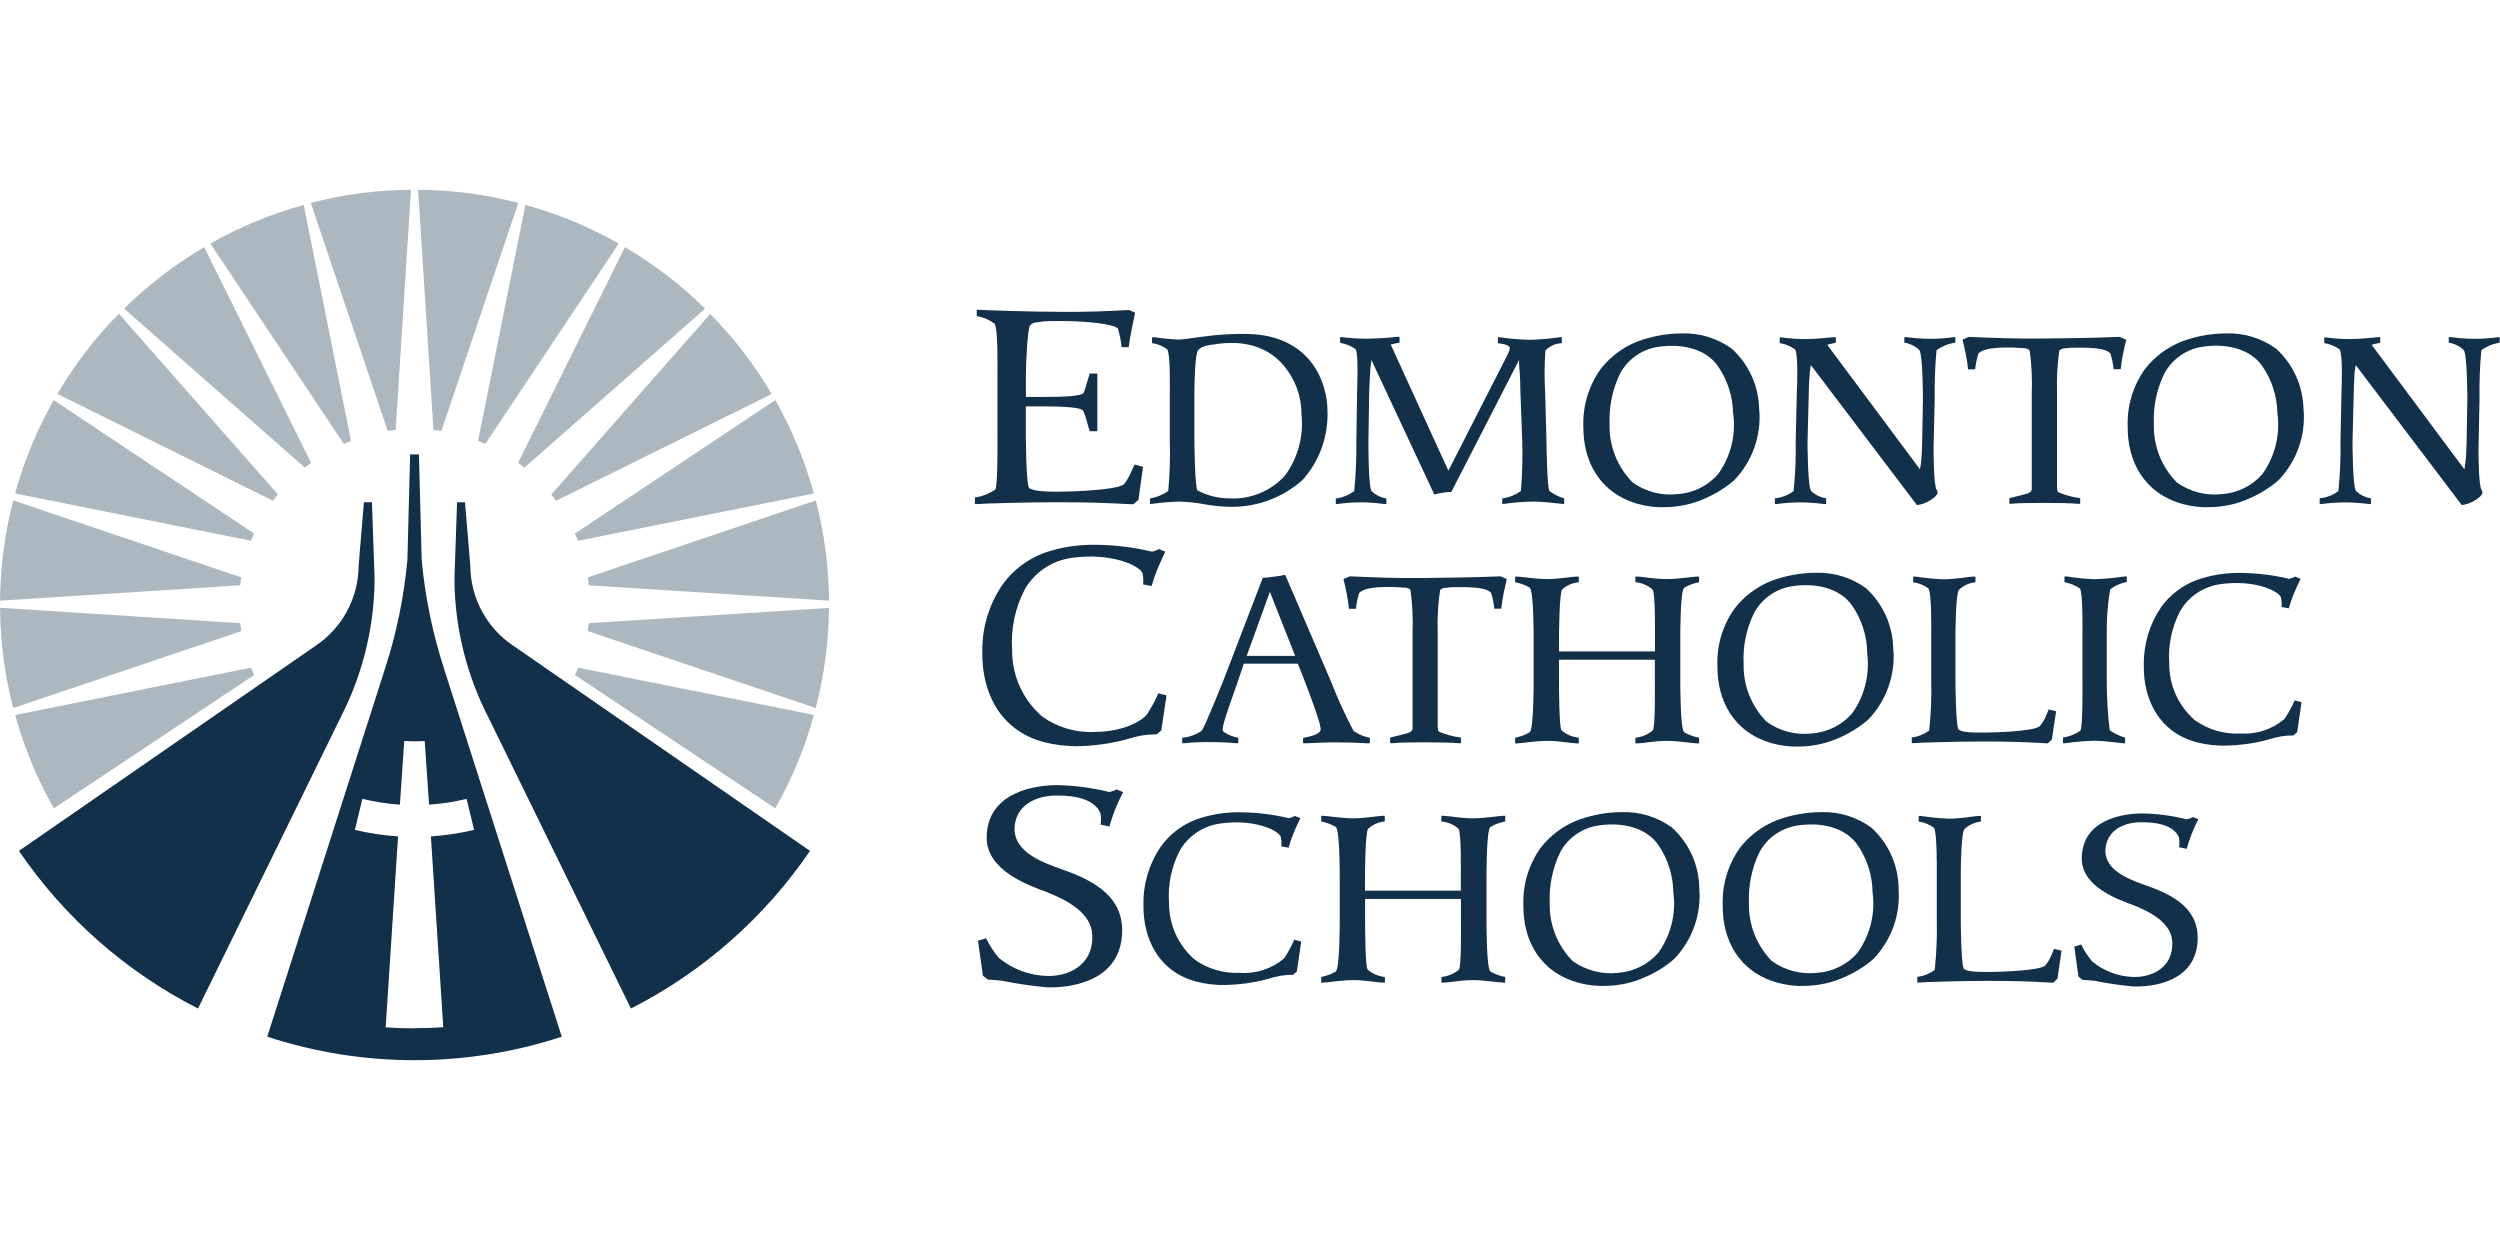 <?xml version="1.0" encoding="UTF-8"?>
<svg id="Layer_1" xmlns="http://www.w3.org/2000/svg" version="1.1" viewBox="0 0 1000 500">
  <!-- Generator: Adobe Illustrator 29.7.1, SVG Export Plug-In . SVG Version: 2.1.1 Build 8)  -->
  <defs>
    <style>
      .st0 {
        fill: #12304a;
      }

      .st1 {
        opacity: .35;
      }
    </style>
  </defs>
  <g id="logo">
    <path id="Path_16" class="st0" d="M457.08,186.68l-3.26-.87-1.35,2.96c-.74,1.74-1.65,3.35-2.79,4.87-3.18,2.74-25.76,3.26-31.12,2.96-1.48-.04-2.92-.22-4.35-.44-.83-.17-1.65-.48-2.44-.83-1.44-.74-1.44-22.63-1.44-22.85v-9.92h7.18c6.22,0,14.97.22,15.8,1.78.35.74.61,1.52.87,2.31l1.7,5.83h3.05v-23.07h-3.05l-2.05,6.79c-.09.35-.22.65-.35.96-1.09,1.48-9.71,1.61-15.93,1.61h-7.18v-9.05c0-3.83.61-18.63,1.7-19.58.61-.7,1.48-1.13,2.44-1.18,1.7-.3,3.39-.48,5.09-.52,14.62-.3,26.24,1.18,27.59,3.05.7,2.44,1.22,4.87,1.48,7.4h2.79c.35-2.74.7-4.44,1.22-7.18.48-2.52.83-4.13,1.35-6.66l-2.44-1.04c-9.84.52-15.45.74-25.42.74-13.49,0-32.12-.65-34.51-.83h-.96v2.52c2.57.44,4.96,1.44,7.05,2.96,1.57,1.7,1.22,18.84,1.22,20.93v21.8c0,.96.26,22.41-.87,23.68-2.44,1.7-5.22,2.79-8.14,3.18v2.65h.96c1.96-.22,19.32-.74,31.6-.74s18.84.22,30.77.83l2.09-1.78,1.83-13.23-.13-.04ZM530.98,164.22c0-10.23-5.92-30.2-32.21-30.64-5.66-.09-11.36.22-16.97,1-2,.17-7.62,1.18-10.23,1.26-3.18-.13-6.35-.44-9.49-.91-.44-.04-.83-.04-1.26,0v2.35c2.18.26,4.27,1.09,6.05,2.44,1.35,1.74,1.04,15.58,1.04,17.32v19.58c.22,6.57,0,13.19-.61,19.76-2.18,1.57-4.66,2.57-7.31,3v2.18c.48,0,1,0,1.48-.09,3.39-.48,6.79-.74,10.23-.83,3.44.09,6.83.44,10.23,1.09,3.48.65,7.01.96,10.53,1,10.53.09,20.67-3.74,28.55-10.71,6.83-7.62,10.4-17.63,9.97-27.85h0v.04ZM520.58,165.66c.96,8.7-1.39,17.5-6.57,24.55-5.66,6.27-13.88,9.62-22.28,9.14-4.44,0-8.79-1.09-12.71-3.18-1.04-.83-1.26-18.32-1.26-19.58v-19.58c0-3.18.22-15.75,1.48-16.93.61-.65,1.35-1.18,2.18-1.44,1.18-.44,2.35-.7,3.57-.78,14.88-2.61,23.63,2.52,28.55,8.44,4.57,5.4,7.09,12.27,7.05,19.41v-.04ZM625.68,201.56v-2.18c-2.09-.65-4.09-1.61-5.83-2.92-1.04-.65-1.26-19.67-1.26-19.85l-.52-19.58c-.35-5.61-.3-11.23.09-16.84,1.74-1.78,4.09-2.83,6.57-2.92v-2.35c-.35-.04-.7-.04-1.04,0-3.87.57-7.83.91-11.75,1-3.96-.09-7.96-.39-11.88-1-.3-.04-.61-.04-.91,0v2.35s2.26.35,2.52.44c.3.09,2.39.52,2.26,1.74-.22.96-.57,1.87-1.04,2.7l-23.54,46.13-23.07-50.48s.96-.26,1.57-.35c.65-.17,1.31-.26,1.96-.35v-2.35h-1.13c-3.79.44-7.62.65-11.45.74-3.48,0-6.96-.22-10.44-.61-.26-.04-.48-.04-.74,0v2.26c2.22.35,4.35,1.22,6.18,2.52,1.26,1.65.61,15.58.61,17.41l-.3,19.58c.09,6.62-.22,13.19-.83,19.76-2.18,1.61-4.7,2.65-7.4,3v2.18c.26.04.48.04.74,0,3.13-.44,6.31-.65,9.49-.65,3,0,6.01.26,8.97.65.35.04.7.04,1.04,0v-2.18c-2.18-.39-4.18-1.35-5.83-2.83-1.44-1.52-1.35-19.58-1.35-19.93l.3-19.93c.13-2.83.3-7.27.52-9.62.13-1.18.39-3,.39-3.09l25.15,53.79c1.18-.35,2.35-.57,3.57-.74,1.04-.17,2.13-.26,3.22-.26l27.11-52.83c0,.44,0,2,.09,3.26.44,3.7.3,6.44.44,9.62l.74,19.76c.17,6.57,0,13.19-.52,19.76-2.22,1.61-4.79,2.65-7.49,3v2.18c.44,0,.52.09.83,0,4.05-.61,8.09-.91,12.19-.91,4.26.09,8.23.65,10.84.91h1-.04ZM703.67,163.96c-.09-9.31-4.05-18.19-10.92-24.46-5.79-4.18-12.8-6.35-19.89-6.14-6.14,0-12.19,1.13-17.93,3.26-5.79,2.31-10.88,6.09-14.71,11.05-4.74,6.66-7.18,14.75-6.88,22.94-.09,13.8,6.35,26.63,21.98,30.99,3.66,1,7.44,1.44,11.27,1.26,5.35-.13,10.66-1.31,15.54-3.53,4.22-1.83,8.09-4.27,11.58-7.27,7.18-7.49,10.84-17.71,10.01-28.07h0l-.04-.04ZM693.27,165.4c1.18,8.57-1,17.28-6.05,24.28-4.09,4.66-9.84,7.53-16.06,7.96-6.44.74-12.88-.91-18.15-4.7-6.09-6.18-9.4-14.54-9.18-23.2-.3-7.01,1.13-13.97,4.18-20.28,2.92-5.44,8.09-9.31,14.19-10.53,10.1-1.83,20.02.44,24.98,7.53,3.83,5.57,5.96,12.14,6.05,18.93h.04ZM782.14,137.06v-2.18h-.74c-3.09.44-6.22.65-9.36.65s-6.18-.26-9.27-.65h-1.04v2.18c2.22.35,4.31,1.35,5.96,2.92,1.48,1.52,1.48,19.58,1.48,19.85l-.3,17.02c-.13,3.26-.13,5.61-.44,7.96-.09,1.26-.44,2.74-.44,2.92l-37.08-49.79c.52-.22,1.09-.35,1.65-.44.57-.17,1.18-.3,1.78-.35v-2.26c-.3-.04-.61-.04-.96,0-1.57.09-6.79.74-11.05.74-3.22,0-6.4-.22-9.62-.65-.26-.04-.57-.04-.83,0v2.26c2.22.35,4.35,1.22,6.14,2.52,1.35,1.74.83,15.58.7,17.32l-.44,19.58c.13,6.62-.17,13.19-.83,19.76-2.18,1.65-4.79,2.65-7.49,2.92v2.26c.44,0,.52.09.83,0,3.13-.44,6.31-.61,9.49-.65,3.09.04,6.18.26,9.27.65.3.04.61.04.91,0v-2.26c-2.22-.35-4.31-1.35-5.96-2.92-1.48-1.44-1.48-19.5-1.48-19.76l.44-17.41c0-2.74.22-7.96.44-10.31.22-1.26.44-2.7.44-2.92l42.43,56.01c1.44-.17,2.87-.61,4.18-1.26,2-1.09,5.14-3,3.74-4.79-1.26-1.7-1.26-14.75-1.26-16.58l.44-19.58c-.09-6.62.13-13.19.74-19.76,2.22-1.57,4.74-2.61,7.44-3h.09ZM850.38,135.85l-2.48-1.09c-11.66.44-18.54.52-30.33.65-11.66.09-18.37-.17-30.03-.65l-2.52,1.09c.52,2.18.83,3.53,1.26,5.7.44,2.05.74,4.09.96,6.18h2.83c.22-2.13.65-4.22,1.26-6.27.91-1.09,3.44-2.7,13.97-2.44,2.22.09,3.57.26,4.4.26s1.61.35,2.18.91c.74,5.53,1.04,11.1.83,16.67v38.69c0,.83-.44,1.18-1.13,1.61s-7.83,2.09-7.83,2.09v2.26h.83c1.7-.26,7.92-.35,12.93-.35,5.44,0,10.92.09,13.53.35h1.04v-2.26c-3-.35-5.96-1.18-8.75-2.35-.39-.17-.52-1.65-.52-1.65v-38.43c-.17-5.53.13-11.1.91-16.58.61-.61,1.44-.91,2.31-.91,1.39-.17,2.83-.3,4.26-.26,10.66-.17,12.84,1.18,13.88,2.35.65,2.05,1.09,4.13,1.26,6.27h2.83c.3-2.35.52-3.83.96-6.18.44-2.13.78-3.53,1.31-5.7h0l-.13.04ZM921.4,163.96c-.09-9.31-4.05-18.19-10.92-24.46-5.79-4.18-12.75-6.35-19.89-6.14-6.14,0-12.19,1.13-17.93,3.26-5.79,2.31-10.88,6.09-14.71,11.05-4.74,6.66-7.18,14.75-6.88,22.94-.09,13.8,6.35,26.63,21.98,30.99,3.66,1,7.44,1.44,11.27,1.26,5.35-.13,10.66-1.31,15.54-3.53,4.22-1.83,8.09-4.27,11.58-7.27,7.18-7.53,10.84-17.71,10.01-28.07h0l-.04-.04ZM910.96,165.4c1.18,8.57-1,17.28-6.05,24.28-4.09,4.66-9.88,7.53-16.06,7.96-6.44.74-12.88-.91-18.15-4.7-6.09-6.18-9.36-14.54-9.14-23.2-.35-7.01,1.09-13.97,4.18-20.32,2.92-5.44,8.14-9.31,14.19-10.53,10.1-1.83,20.02.44,24.98,7.53,3.83,5.57,5.96,12.14,6.05,18.93h0v.04ZM999.87,137.06v-2.18h-.7c-3.09.44-6.22.65-9.36.65s-6.18-.26-9.27-.65h-1.04v2.18c2.22.35,4.31,1.35,5.96,2.92,1.48,1.52,1.48,19.58,1.48,19.85l-.3,17.02c-.13,3.26-.13,5.61-.44,7.96-.13,1.26-.44,2.74-.44,2.92l-37.08-49.79c.52-.22,1.09-.35,1.65-.44.57-.17,1.18-.3,1.78-.35v-2.26c-.3-.04-.61-.04-.96,0-1.57.09-6.75.74-11.05.74-3.22,0-6.4-.22-9.57-.65-.26-.04-.57-.04-.83,0v2.26c2.22.35,4.35,1.22,6.14,2.52,1.35,1.74.83,15.58.74,17.32l-.39,19.58c.13,6.62-.17,13.19-.83,19.76-2.18,1.65-4.79,2.65-7.49,2.92v2.26c.44,0,.52.09.83,0,3.13-.44,6.31-.61,9.49-.65,3.09.04,6.18.26,9.27.65.3.04.61.04.91,0v-2.26c-2.22-.35-4.31-1.35-5.92-2.92-1.44-1.44-1.44-19.5-1.44-19.76l.44-17.41c0-2.74.22-7.96.39-10.31.22-1.26.44-2.7.44-2.92l42.43,56.01c1.44-.17,2.87-.61,4.18-1.26,2-1.09,5.14-3,3.74-4.79-1.22-1.7-1.22-14.75-1.22-16.58l.39-19.58c-.09-6.62.13-13.19.74-19.76,2.22-1.57,4.74-2.61,7.44-3h-.13ZM466.66,278.16l-3.31-.83c-1.31,3.05-2.92,5.92-4.74,8.66-1.44,1.78-8.14,6.66-20.67,6.79-7.49.39-14.93-1.78-21.02-6.14-7.7-6.62-12.1-16.28-12.06-26.42-.61-8.53,1.13-17.06,5.14-24.63,4.05-6.92,11.1-11.53,19.06-12.49,14.84-2,25.81,2.65,27.85,5.92.39,1.57.52,3.18.35,4.74l3.39.65c.61-2.18,1.35-4.35,2.18-6.44,1.04-2.48,2.13-4.87,3.26-7.31l-2.52-1.04c-.87.52-1.83.87-2.79,1.04-7.22-1.74-14.62-2.65-22.02-2.74-7.18-.17-14.36.91-21.15,3.26-6.62,2.48-12.4,6.83-16.54,12.58-5.48,7.96-8.31,17.41-8.14,27.07-.26,16.19,7.18,31.42,24.68,36.03,4.53,1.13,9.18,1.7,13.84,1.61,6.22-.13,12.45-1,18.45-2.52,2.31-.74,4.66-1.35,7.05-1.78,1.87-.3,3.83-.44,5.74-.44l1.83-1.57,2.09-13.97.04-.04ZM547.95,297.31v-2.18c-2.35-.44-4.61-1.39-6.57-2.83-3.35-6.4-6.35-12.93-8.97-19.67l-18.32-42.69c-1.57.35-3.13.57-4.7.74-1.39.22-2.83.39-4.27.44l-15.75,41.04s-7.4,18.5-8.66,20.11c-2.31,1.61-5,2.57-7.83,2.83v2.18c.3.04.61.04.91,0,3.35-.35,6.75-.48,10.1-.44,4.09,0,7.62.17,10.31.44.39.04.78.04,1.13,0v-2.18c-2-.35-3.92-1.09-5.61-2.18-1.35-.91-1.04-2.09,5.53-20.67l2.26-6.79h21.63l2.83,7.18c.39,1.26,7.05,17.76,6.22,19.58-1.04,2.09-6.05,2.7-6.96,2.92v2.18h.96c2.7-.09,8.36-.44,13.75-.35,4.4,0,8.97.26,11.05.35h.96ZM518.05,262.36h-19.37l9.27-25.63,10.1,25.63ZM602.75,231.63l-2.48-1.09c-11.66.44-18.54.52-30.33.65s-18.32-.17-30.03-.65l-2.52,1.09c.52,2.18.83,3.53,1.26,5.7.39,2.35.74,3.83.91,6.18h2.83c.22-2.13.61-4.22,1.26-6.27.96-1.09,3.44-2.7,13.97-2.44,2.18.09,3.57.26,4.4.26s1.61.35,2.18.91c.74,5.53,1.04,11.1.83,16.67v38.69c0,.83-.44,1.18-1.18,1.61s-7.79,2.09-7.79,2.09v2.26h.83c1.65-.26,7.92-.35,12.93-.35,5.44,0,10.97.09,13.53.35h1.04v-2.26c-3-.35-5.96-1.18-8.79-2.35-.39-.17-.52-1.65-.52-1.65v-38.43c-.17-5.53.13-11.1.96-16.58.61-.61,1.44-.91,2.31-.91,1.39-.17,2.83-.3,4.26-.26,10.62-.17,12.84,1.18,13.84,2.35.65,2.05,1.09,4.13,1.26,6.27h2.79c.3-2.35.52-3.83.96-6.18.44-2.13.74-3.53,1.26-5.7h0l.04.04ZM679.65,297.35v-2.26c-2.09-.39-4.09-1.13-5.96-2.18-1.57-1.18-1.57-18.5-1.57-20.5v-17.32c0-2.09,0-18.84,1.57-20.02,1.83-1.09,3.87-1.78,5.96-2.18v-2.26h-.91c-2.18.09-7.4,1-12.1,1s-9.05-.91-11.58-1h-.91v2.26c2.57.22,4.96,1.22,6.88,2.92,1.13,1.26.96,17.76.96,19.32v5.44h-38.39v-5.44c0-1.52.13-18.02,1.26-19.32,1.83-1.7,4.18-2.7,6.66-2.92v-2.26h-.96c-2.48.09-6.96,1-11.58,1s-9.92-.91-12.1-1h-.83v2.26c2.05.39,4.05,1.09,5.83,2.18,1.57,1.18,1.57,17.93,1.57,20.02v17.32c0,2,0,19.32-1.57,20.5-1.78,1.04-3.79,1.78-5.83,2.18v2.26h.83c2.18-.09,7.31-1,12.1-1s9.05.91,11.58,1h.96v-2.26c-2.52-.26-4.92-1.26-6.88-2.92-1.04-.91-1.04-18.24-1.04-19.76v-8.53h38.34v8.53c0,1.52.22,18.84-.83,19.76-1.96,1.65-4.4,2.65-6.96,2.92v2.26h.96c2.48-.09,7.09-1,11.58-1s9.88.91,12.1,1h.91-.04ZM757.29,259.71c-.09-9.31-4.05-18.19-10.92-24.46-5.79-4.18-12.8-6.35-19.93-6.14-6.14,0-12.19,1.13-17.93,3.26-5.79,2.31-10.88,6.09-14.67,11.05-4.79,6.66-7.18,14.75-6.88,22.94-.09,13.8,6.35,26.63,21.98,30.99,3.66,1,7.44,1.44,11.27,1.26,5.35-.13,10.66-1.31,15.54-3.53,4.22-1.83,8.09-4.27,11.58-7.27,7.18-7.49,10.84-17.71,10.01-28.07h0l-.04-.04ZM746.84,261.14c1.18,8.57-1,17.28-6.05,24.28-4.09,4.66-9.88,7.53-16.06,7.96-6.4.74-12.88-.91-18.1-4.7-6.09-6.18-9.4-14.54-9.18-23.2-.35-7.01,1.09-13.97,4.18-20.28,2.92-5.44,8.14-9.31,14.19-10.53,10.1-1.83,20.02.44,25.02,7.53,3.83,5.57,5.96,12.14,6.05,18.93h-.04ZM822.39,284.51l-2.92-.74-1.04,2.52c-.61,1.52-1.44,2.92-2.52,4.18-2.7,2.35-21.98,2.7-26.68,2.52-1.26-.04-2.52-.17-3.74-.35-.7-.13-1.35-.39-1.96-.74-1.26-.65-1.35-19.41-1.35-19.58v-19.02c0-2.7.22-16.32,1.44-17.41,1.78-1.7,4.09-2.74,6.57-3v-2.26h-1.04c-1.78.09-7.18,1.09-11.88,1.09-3.7-.17-7.4-.52-11.05-1.09h-.96v2.26c2.18.3,4.26,1.13,6.05,2.44,1.39,1.52,1.18,16.15,1.18,17.93v18.67c.17,6.79-.09,13.58-.83,20.32-2.05,1.48-4.44,2.44-6.96,2.74v2.26h.83c1.78-.17,16.67-.65,27.2-.65s16.15.17,26.37.74l1.65-1.57,1.7-11.32-.04.04ZM850.72,232.85v-2.26h-1.04c-3.92.61-7.92.96-11.88,1.09-3.7-.13-7.4-.52-11.05-1.09h-.96v2.26c2.22.44,4.31,1.31,6.14,2.52,1.26,1.52,1.04,16.15,1.04,17.93v18.67c0,.83.22,19.24-.83,20.32-2.09,1.44-4.48,2.35-6.96,2.74v2.26c.26.04.57.04.83,0,3.92-.57,7.83-.87,11.79-1,4.4.09,8.66.74,11.27,1,.3.04.61.04.96,0v-2.26c-2.22-.61-4.26-1.61-6.14-2.92-.83-6.66-1.22-13.4-1.18-20.11v-18.67c-.09-5.88.35-11.71,1.35-17.5,1.91-1.57,4.22-2.61,6.66-3h0ZM920.66,280.9l-2.79-.74c-1.13,2.61-2.48,5.09-4.09,7.44-4.92,4.18-11.27,6.27-17.71,5.79-6.44.35-12.8-1.52-18.06-5.27-6.62-5.66-10.36-13.97-10.31-22.67-.52-7.31,1-14.62,4.4-21.11,3.48-5.92,9.53-9.88,16.36-10.71,12.71-1.74,22.11,2.26,23.85,5.09.35,1.35.44,2.7.3,4.09l2.92.52c.52-1.87,1.13-3.7,1.87-5.53,1.04-2.44,1.65-3.92,2.83-6.27l-2.18-.91c-.74.44-1.57.74-2.39.91-6.18-1.48-12.49-2.26-18.84-2.35-6.18-.17-12.32.78-18.15,2.83-5.7,2.13-10.62,5.88-14.19,10.79-4.66,6.83-7.09,14.93-6.96,23.2-.22,13.88,6.14,26.9,21.15,30.9,3.87,1,7.88,1.44,11.88,1.35,5.35-.13,10.66-.83,15.84-2.18,2-.65,4-1.13,6.05-1.52,1.61-.26,3.26-.39,4.87-.35l1.57-1.35,1.74-11.97h.04ZM449.16,316.8l-2.57-1.04c-.91.52-1.87.87-2.92,1.04-6.66-1.65-13.45-2.57-20.32-2.74-8.62-.13-28.55,2.44-28.68,20.93-.09,13.32,17.02,19.24,23.85,21.76,8.4,3.31,18.02,8.44,18.37,17.15.61,12.93-10.58,16.71-17.97,16.49-7.05-.17-13.88-2.7-19.32-7.18-2.09-2.39-3.79-5.05-5.14-7.88l-3.26.96,1.96,13.97,1.96,1.57c2.18.13,3.31.22,5.61.44,5.92,1.22,11.92,2.09,17.97,2.65,7.92.3,29.64-1.48,30.16-22.11.39-13.75-10.58-20.32-23.46-24.85-6.92-2.52-19.93-6.57-19.58-16.8.48-9.4,8.88-12.8,16.19-12.93,11.88-.22,16.41,3.26,18.1,6.88.35,1.57.39,3.18.13,4.74l3.53.74c.48-1.78,1.22-4,2.18-6.57,1-2.48,2.09-4.87,3.31-7.22h-.09ZM520.53,376.64l-2.83-.74c-1.13,2.61-2.48,5.09-4.05,7.44-4.92,4.18-11.27,6.27-17.71,5.79-6.44.3-12.8-1.52-18.02-5.27-6.62-5.66-10.36-13.97-10.31-22.67-.52-7.31.96-14.62,4.4-21.11,3.48-5.92,9.53-9.88,16.36-10.71,12.71-1.74,22.11,2.26,23.85,5.09.35,1.35.44,2.7.3,4.09l2.92.52c.52-1.87,1.13-3.7,1.87-5.53,1.04-2.44,1.65-3.92,2.83-6.27l-2.18-.91c-.74.44-1.57.74-2.39.91-6.18-1.48-12.49-2.26-18.84-2.35-6.18-.17-12.32.78-18.15,2.83-5.7,2.13-10.62,5.88-14.19,10.79-4.7,6.83-7.14,14.93-7.01,23.2-.22,13.88,6.14,26.9,21.15,30.9,3.87,1,7.88,1.44,11.88,1.35,5.35-.13,10.66-.83,15.84-2.18,2-.65,4-1.13,6.05-1.52,1.61-.26,3.26-.39,4.87-.35l1.57-1.35,1.74-11.97h.04ZM602.09,393.05v-2.26c-2.09-.39-4.09-1.13-5.92-2.18-1.57-1.18-1.57-18.5-1.57-20.5v-17.32c0-2.09,0-18.84,1.57-20.02,1.83-1.09,3.83-1.78,5.92-2.18v-2.26h-.91c-2.22.09-7.4,1-12.1,1s-9.05-.91-11.58-1h-.96v2.26c2.57.22,4.96,1.22,6.88,2.92,1.13,1.26.91,17.76.91,19.32v5.44h-38.34v-5.44c0-1.52.09-18.02,1.26-19.32,1.83-1.7,4.18-2.7,6.66-2.92v-2.26h-.91c-2.48.09-7.01,1-11.58,1s-9.88-.91-12.1-1h-.83v2.26c2.05.39,4.05,1.13,5.83,2.18,1.57,1.18,1.57,17.93,1.57,20.02v17.32c0,2,0,19.32-1.57,20.5-1.78,1.04-3.79,1.78-5.83,2.18v2.26h.83c2.18-.09,7.31-1,12.1-1s9.05.91,11.58,1h.96v-2.26c-2.52-.26-4.92-1.26-6.88-2.92-1.04-.91-1.04-18.24-1.04-19.76v-8.53h38.34v8.53c0,1.52.22,18.84-.83,19.76-1.96,1.65-4.4,2.65-6.96,2.92v2.26h.96c2.52-.09,7.09-1,11.58-1s9.88.91,12.1,1h.91-.04ZM679.73,355.45c-.09-9.31-4.05-18.19-10.97-24.46-5.79-4.18-12.75-6.35-19.89-6.14-6.14,0-12.19,1.13-17.93,3.26-5.79,2.31-10.88,6.09-14.71,11.05-4.74,6.66-7.18,14.75-6.88,22.94-.13,13.8,6.35,26.63,21.98,30.99,3.66,1,7.44,1.44,11.27,1.26,5.35-.13,10.62-1.31,15.54-3.53,4.22-1.78,8.09-4.27,11.58-7.27,7.18-7.53,10.84-17.71,10.01-28.07h0v-.04ZM669.33,356.89c1.18,8.57-1,17.28-6.05,24.28-4.09,4.66-9.88,7.53-16.06,7.96-6.4.74-12.88-.96-18.15-4.7-6.09-6.18-9.4-14.54-9.18-23.2-.3-7.01,1.13-13.97,4.18-20.32,2.92-5.44,8.09-9.27,14.19-10.53,10.1-1.83,20.02.44,25.02,7.53,3.83,5.57,5.92,12.14,6.05,18.93h0v.04ZM759.46,355.45c-.09-9.31-4.05-18.19-10.97-24.46-5.79-4.18-12.8-6.35-19.89-6.14-6.14,0-12.19,1.13-17.93,3.26-5.79,2.31-10.88,6.09-14.71,11.05-4.74,6.66-7.18,14.75-6.88,22.94-.13,13.8,6.35,26.63,21.98,30.99,3.66,1,7.44,1.44,11.23,1.26,5.35-.13,10.62-1.31,15.54-3.53,4.22-1.83,8.09-4.27,11.58-7.27,7.18-7.53,10.84-17.71,10.01-28.07h0l.04-.04ZM749.02,356.89c1.18,8.57-1,17.28-6.05,24.28-4.09,4.66-9.88,7.53-16.06,7.96-6.4.74-12.88-.91-18.15-4.7-6.09-6.18-9.4-14.54-9.18-23.2-.3-7.01,1.13-13.97,4.18-20.32,2.92-5.44,8.09-9.27,14.19-10.53,10.14-1.83,20.02.44,25.02,7.53,3.83,5.57,5.96,12.14,6.05,18.93h0v.04ZM824.53,380.26l-2.92-.74-1.04,2.52c-.61,1.52-1.44,2.92-2.48,4.18-2.7,2.35-21.98,2.7-26.68,2.52-1.26-.04-2.52-.17-3.79-.35-.7-.17-1.35-.39-1.96-.74-1.26-.65-1.35-19.41-1.35-19.58v-19.02c0-2.7.22-16.32,1.48-17.41,1.78-1.7,4.09-2.74,6.57-3v-2.26h-1.04c-1.78.09-7.18,1.09-11.88,1.09-3.7-.17-7.4-.52-11.05-1.09h-.91v2.26c2.18.3,4.26,1.13,6.05,2.44,1.35,1.52,1.18,16.15,1.18,17.93v18.67c.17,6.79-.09,13.58-.83,20.32-2.05,1.48-4.44,2.44-6.96,2.74v2.26h.83c1.78-.17,16.67-.65,27.2-.65s16.15.17,26.33.74l1.7-1.57,1.65-11.32-.09.04ZM879.36,327.73l-2.18-.91c-.78.44-1.61.74-2.48.91-5.7-1.44-11.53-2.22-17.41-2.35-7.4-.09-24.46,2.09-24.59,17.93-.09,11.4,14.58,16.49,20.45,18.67,7.18,2.79,15.41,7.27,15.75,14.67.52,11.05-9.05,14.32-15.41,14.14-6.05-.13-11.88-2.31-16.58-6.18-1.78-2.05-3.26-4.35-4.4-6.79l-2.79.83,1.65,11.97,1.65,1.35c1.87.09,2.79.17,4.79.35,5.09,1.04,10.23,1.78,15.41,2.26,6.79.26,25.42-1.26,25.85-18.93.3-11.79-9.05-17.41-20.11-21.28-5.92-2.18-17.1-5.61-16.8-14.41.44-8.05,7.62-10.97,13.84-11.05,10.23-.17,14.06,2.83,15.54,5.88.26,1.35.3,2.74.09,4.09l3.05.65c.39-1.52,1.04-3.44,1.87-5.61.78-2.13,1.7-4.18,2.79-6.18h0Z"/>
    <g id="Group_58" class="st1">
      <path id="Path_17" class="st0" d="M155.09,172.4l-30.77-91.22c13.1-3.44,26.55-5.18,40.08-5.27l-6.14,96.05-3.18.39v.04ZM137.51,177.54l-53.36-80.12c11.75-6.66,24.28-11.88,37.34-15.45l18.93,94.4-2.96,1.22.04-.04ZM121.89,187.03l-72.24-63.58c9.62-9.49,20.37-17.76,32.03-24.59l42.74,86.26-2.52,1.91ZM109.22,200.3l-86.26-42.74c6.83-11.66,15.1-22.46,24.59-32.07l63.58,72.24-1.91,2.52v.04ZM100.43,216.32L6.04,197.38c3.61-13.06,8.79-25.59,15.45-37.34l80.12,53.36-1.22,2.92h.04ZM96.12,234.12L.03,240.25c.09-13.53,1.87-26.98,5.27-40.08l91.18,30.77-.39,3.18h.04ZM96.51,252.44l-91.22,30.77C1.86,270.11.12,256.66.03,243.12l96.05,6.14.44,3.13v.04ZM101.65,270.02l-80.12,53.31c-6.7-11.75-11.88-24.28-15.45-37.34l94.35-18.93s1.22,2.96,1.22,2.96ZM176.55,172.4l30.77-91.22c-13.1-3.44-26.55-5.18-40.08-5.27l6.14,96.05,3.13.39.04.04ZM194.13,177.54l53.36-80.12c-11.75-6.66-24.28-11.88-37.34-15.45l-18.93,94.4,2.96,1.22-.04-.04ZM209.8,187.03l72.24-63.58c-9.62-9.49-20.41-17.76-32.07-24.59l-42.74,86.26,2.52,1.91h.04ZM222.42,200.3l86.26-42.69c-6.83-11.66-15.1-22.41-24.59-32.03l-63.58,72.24,1.96,2.52-.04-.04ZM231.21,216.32l94.35-18.93c-3.57-13.06-8.79-25.59-15.45-37.34l-80.12,53.36,1.22,2.92ZM235.56,234.12l96.05,6.14c-.09-13.53-1.87-26.98-5.27-40.08l-91.22,30.77s.44,3.18.44,3.18ZM235.13,252.44l91.18,30.77c3.39-13.06,5.18-26.5,5.27-40.04l-96.09,6.09-.39,3.13.04.04ZM229.99,270.02l80.12,53.31c6.66-11.75,11.88-24.28,15.45-37.34l-94.35-18.93s-1.22,2.96-1.22,2.96Z"/>
    </g>
    <g id="Group_59">
      <path id="Path_18" class="st0" d="M186.04,200.91h-3.22l-.87,25.5c-.09,2.09-.17,4.22-.17,6.35.3,18.84,4.92,37.34,13.53,54.1l57.06,116.55c28.81-14.67,53.44-36.34,71.63-63.06l-118.85-82.17c-10.58-7.14-16.93-19.06-17.02-31.81l-2.13-25.5.04.04ZM145.61,200.91h3.18l.87,25.5c.09,2.09.17,4.22.17,6.35-.3,18.84-4.92,37.34-13.53,54.1l-57.1,116.55c-28.81-14.67-53.44-36.34-71.63-63.06l118.85-82.17c10.58-7.14,16.93-19.06,17.02-31.81l2.13-25.5.04.04Z"/>
      <path id="Path_19" class="st0" d="M177.55,267.23c-4.57-14.06-7.53-28.59-8.88-43.3l-1.09-42.17h-3.53l-1.09,42.17c-1.35,14.71-4.31,29.25-8.88,43.3l-47.18,147.45c38.25,12.53,79.51,12.53,117.81,0,0,0-47.18-147.45-47.18-147.45ZM165.8,411.33c-3.87,0-7.7-.13-11.53-.39l4.96-76.38c-5.83-.39-11.62-1.26-17.28-2.61l3-12.4c4.92,1.18,9.92,1.96,15.01,2.31l1.74-25.46c1.35.09,2.7.13,4.09.13s2.74-.04,4.09-.13l1.74,25.46c5.05-.35,10.05-1.09,15.01-2.31l3,12.4c-5.66,1.35-11.45,2.22-17.28,2.61l4.96,76.33c-3.79.26-7.62.39-11.49.39l-.04.04Z"/>
    </g>
  </g>
</svg>
